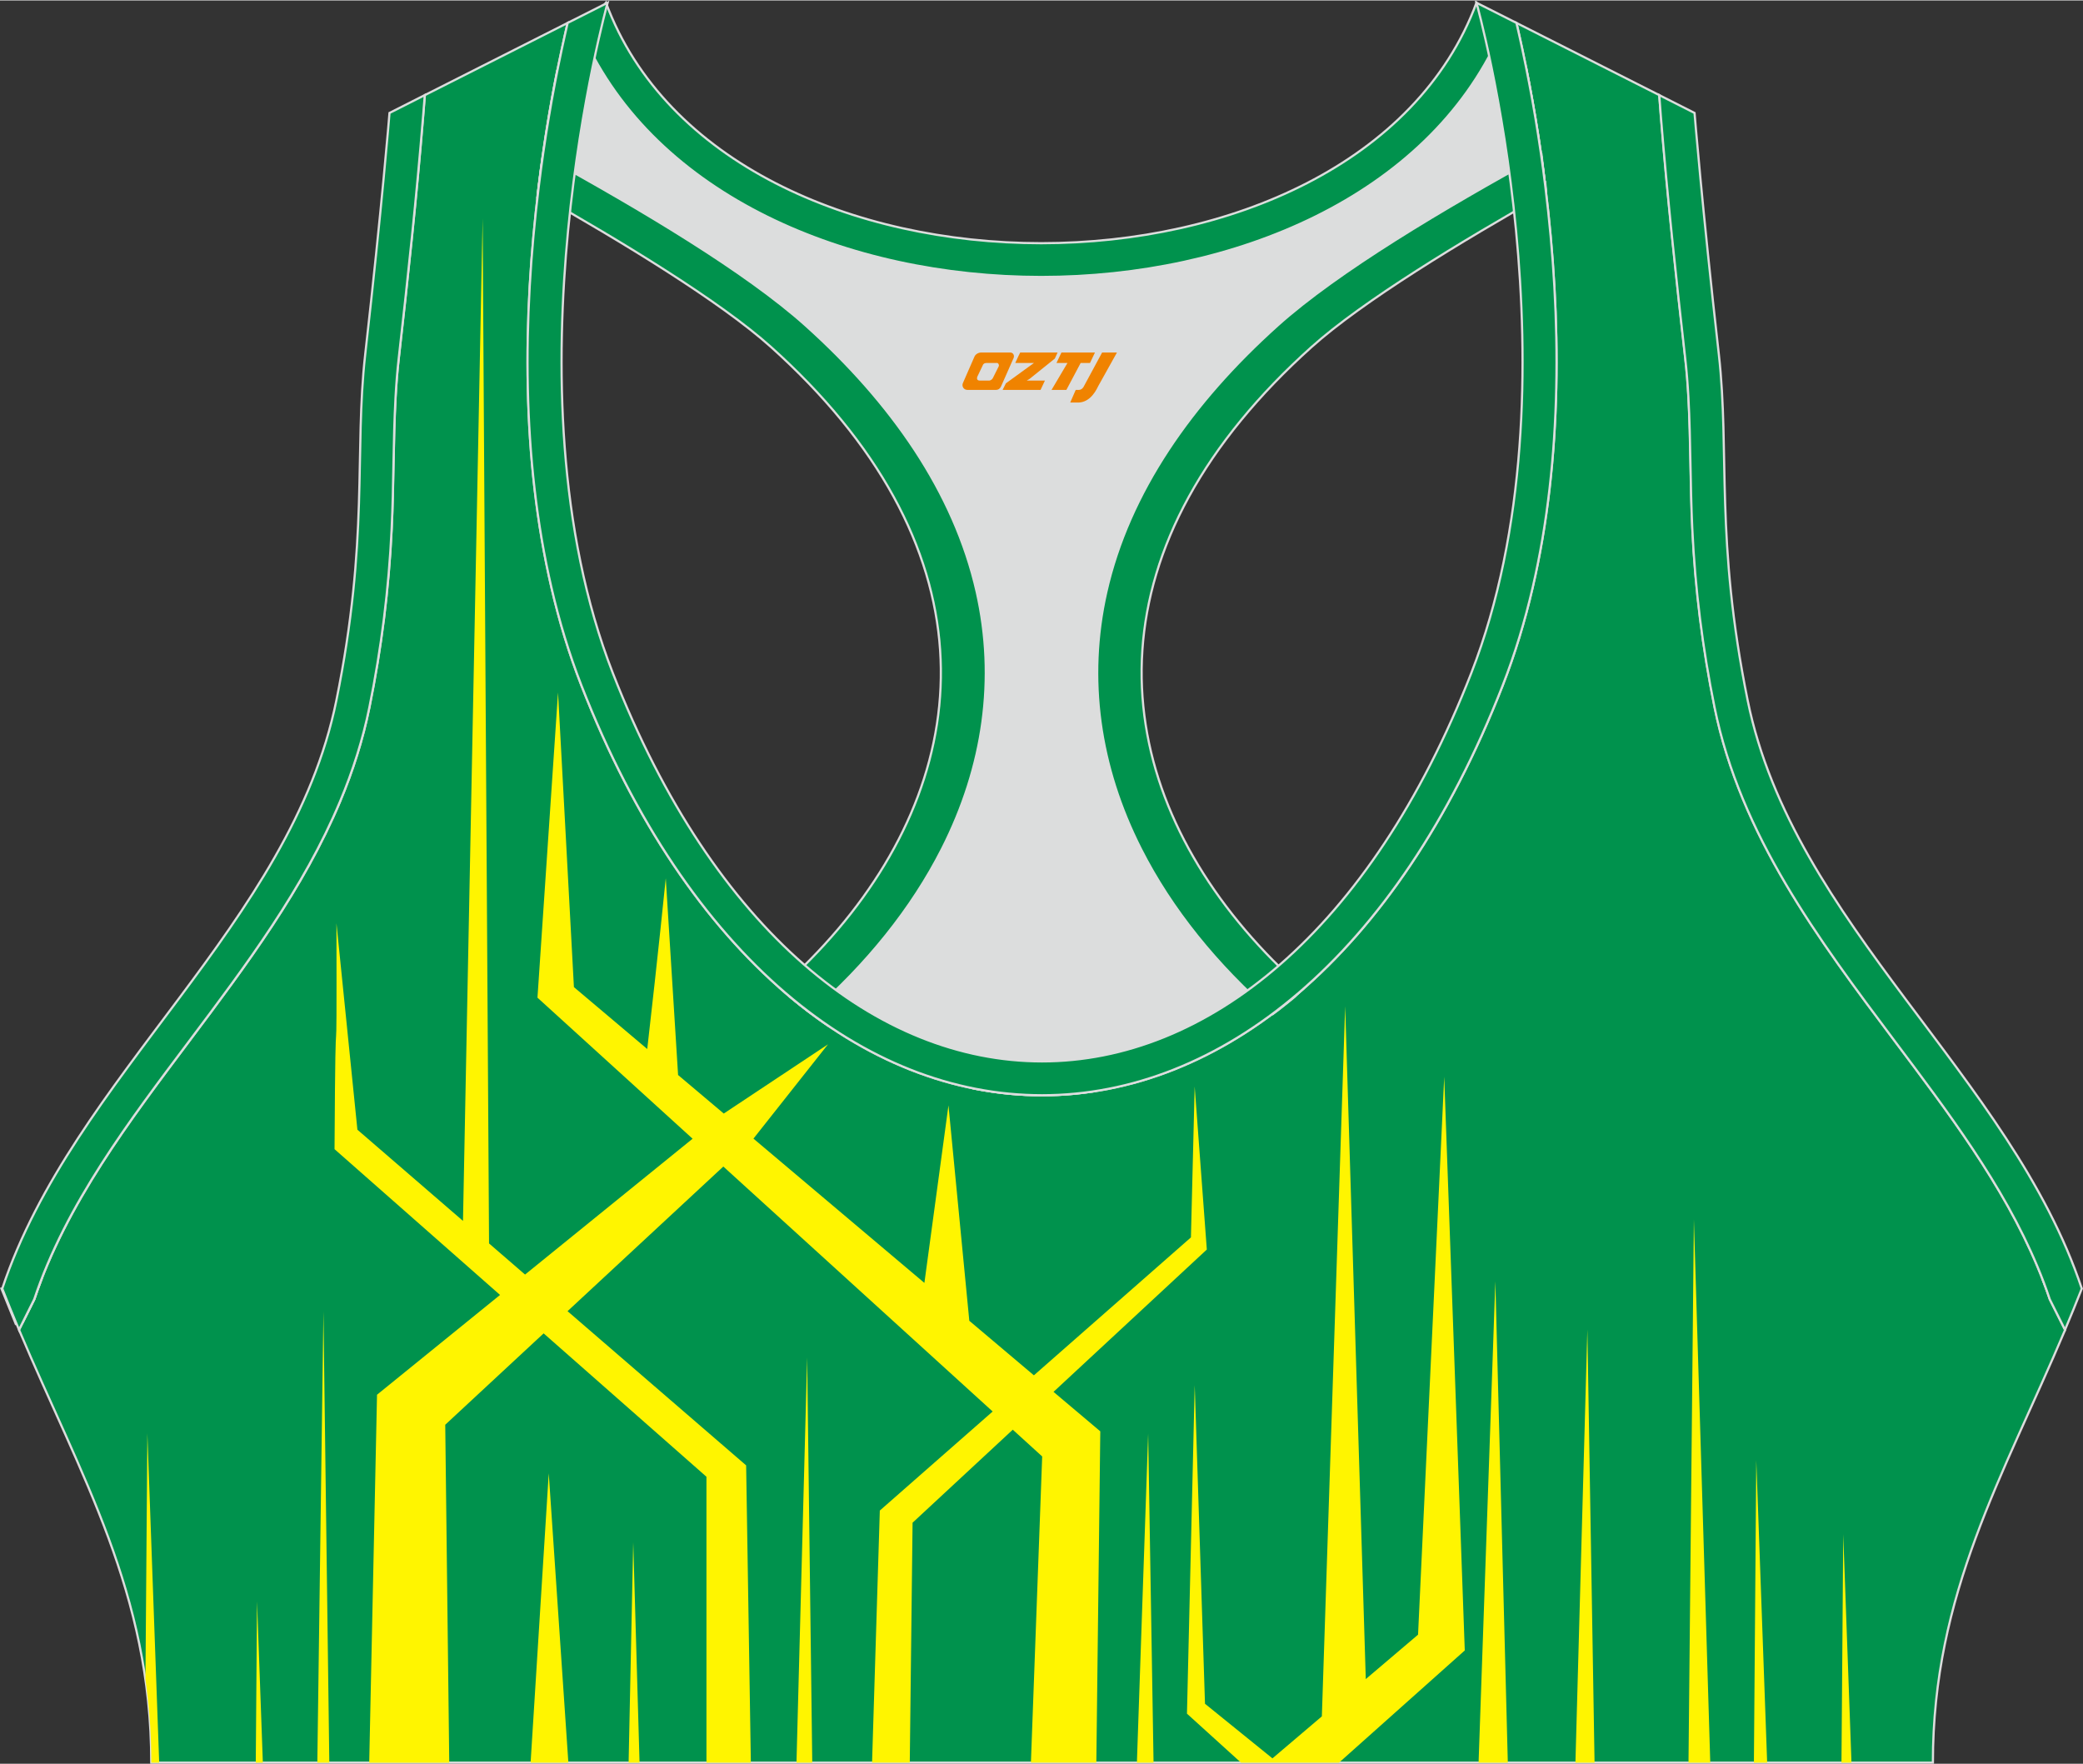 <?xml version="1.0" encoding="utf-8"?>
<!-- Generator: Adobe Illustrator 24.0.1, SVG Export Plug-In . SVG Version: 6.00 Build 0)  -->
<svg xmlns="http://www.w3.org/2000/svg" xmlns:xlink="http://www.w3.org/1999/xlink" version="1.1" id="图层_1" x="0px" y="0px" width="378.8px" height="320.8px" viewBox="0 0 378.95 320.77" enable-background="new 0 0 378.95 320.77" xml:space="preserve">
<rect x="0" y="0" width="378.95" height="320.77" fill="#333333" stroke="none"/>
<g>
	
		<path fill-rule="evenodd" clip-rule="evenodd" fill="#00924D" stroke="#DCDDDD" stroke-width="0.4" stroke-miterlimit="22.926" d="   M275.88,4.09l25.98,13.13l0.3,3.74c1.19,14.71,2.78,29.47,4.44,44.13c0.27,2.35,0.45,4.72,0.58,7.08   c0.43,7.96,0.33,15.95,0.71,23.93c0.52,11,1.86,21.69,4.05,32.49c4.72,23.22,18.82,42.1,32.73,60.65   c9.62,12.83,19.79,26.21,26.01,41.09c0.82,1.96,1.57,3.94,2.24,5.95l2.78,5.55c-11.28,26.72-24.06,47.88-24.06,78.74H189.83h-0.52   H27.52c0-30.86-12.78-52.02-24.06-78.74l2.78-5.55c5.76-17.31,17.41-32.6,28.24-47.04c10.28-13.7,20.75-27.66,27.41-43.56   c2.31-5.52,4.13-11.22,5.32-17.09c2.19-10.79,3.53-21.49,4.05-32.49c0.38-7.97,0.28-15.97,0.71-23.93   c0.13-2.37,0.31-4.73,0.58-7.08c1.66-14.66,3.25-29.42,4.44-44.13l0.3-3.74l25.98-13.13c-0.37,1.57-0.71,3.15-1.05,4.71   c-1.78,8.29-3.18,16.69-4.21,25.1c-2.93,23.86-3.13,49.43,2.32,72.94c1.4,6.05,3.2,12.02,5.46,17.81   c38.8,99.35,128.77,99.35,167.57,0c2.26-5.79,4.06-11.76,5.46-17.81c5.45-23.5,5.26-49.08,2.32-72.94   c-1.03-8.41-2.43-16.81-4.21-25.1C276.59,7.24,276.25,5.67,275.88,4.09z"/>
	<g>
		<path fill-rule="evenodd" clip-rule="evenodd" fill="#FFF500" d="M96.53,320.57l3.3-52.63l3.57,52.63H96.53L96.53,320.57z     M321.49,320.57h-2.41l0.43-55.01L321.49,320.57L321.49,320.57z M311.14,320.57h-3.96l0.98-98.82L311.14,320.57L311.14,320.57z     M290.09,320.57h-3.48l2.17-78.79L290.09,320.57L290.09,320.57z M274.31,320.57h-5.32l3.05-87.56L274.31,320.57L274.31,320.57z     M243.6,320.57h-17.83l-9.83-8.91l1.41-59.76l1.87,57.96l12.27,9.93l8.99-7.64l4.24-129.19l3.75,122.41l9.51-8.08l4.76-101.49    l3.74,104.36L243.6,320.57L243.6,320.57z M209.86,320.57h-3.03l2.05-59.86L209.86,320.57L209.86,320.57z M199.45,320.57    l0.72-60.27l-8.51-7.18l27.89-25.89l-2.21-29.66l-0.68,27.45l-28.57,25.09l-11.75-9.92L172.55,201l-4.38,32.3l-31.1-26.25    l13.56-17.15l-18.96,12.59l-8.31-7.01l-2.24-35.79c0,0-1.4,13.92-3.37,31.06l-13.34-11.26l-2.89-53.6l-3.74,55.52L126,207.07    l-30.48,24.71l-6.55-5.66L87.8,39.64l-3.57,182.38l-19.21-16.59l-3.81-37.55c0.07,36.89-0.14,4.19-0.35,41.09l30.11,26.52    l-22.38,18.15l-1.42,66.94h14.56L81,259.1l17.9-16.62l29.62,26.08v52.01h8.08l-0.86-54.08l-32.49-28.05l28.34-26.31l49,44.56    l-20.53,18.02l-1.41,45.85h6.86l0.51-43.64L184.25,260l5.35,4.87l-2.05,55.69h1.78h0.52h9.6V320.57z M147.77,320.57h-2.87    l1.94-73.71L147.77,320.57L147.77,320.57z M116.35,320.57h-1.99l0.84-40.09L116.35,320.57L116.35,320.57z M59.91,320.57h-2.18    l1.11-82.07L59.91,320.57z"/>
		<polygon fill-rule="evenodd" clip-rule="evenodd" fill="#FFF500" points="336.83,320.57 335.33,279.05 335.01,320.57   "/>
		<polygon fill-rule="evenodd" clip-rule="evenodd" fill="#FFF500" points="47.82,320.57 46.76,291.24 46.53,320.57   "/>
		<path fill-rule="evenodd" clip-rule="evenodd" fill="#FFF500" d="M28.96,320.57l-2.15-59.9l-0.35,44.72    c0.69,4.82,1.07,9.86,1.07,15.18H28.96z"/>
	</g>
	
		<path fill-rule="evenodd" clip-rule="evenodd" fill="#DCDDDD" stroke="#DCDDDD" stroke-width="0.4" stroke-miterlimit="22.926" d="   M272.82,6.29l4.81,5.93c1.38,6.84,2.5,13.74,3.37,20.66c-23.16,11.23-48.23,28.16-60.89,46.31C187.73,125.59,209.87,155,234.42,180   l-35.08,18.39c-7.43,1.17-14.92,1.01-22.33-0.49l-26.37-11.4c-2.34-1.59-4.64-3.34-6.91-5.24c24.08-18.14,42.84-49.69,20.18-96.74   c-7.93-16.46-34.11-33.18-50.68-43.36c-3.5-2.15-9.7-3.69-15.48-5.29c0.08-0.66,0.15-1.31,0.23-1.97c0.87-7.08,2-14.15,3.39-21.16   l4.64-6.46C132.4,64.97,246.46,64.97,272.82,6.29z"/>
	
		<path fill-rule="evenodd" clip-rule="evenodd" fill="#00924D" stroke="#DCDDDD" stroke-width="0.4" stroke-miterlimit="22.926" d="   M2.87,240.76l-2.6-6.42c2.5-0.56,4.91-1.1,7.24-1.61c-0.45,1.18-0.88,2.36-1.28,3.55l-2.1,4.19L2.87,240.76L2.87,240.76z    M141.93,179.69c30.74-27.32,41.6-66.24,11.11-103.39c-3.65-4.45-7.9-8.88-12.77-13.25c-9.24-8.3-27.12-19.14-42.42-27.81   c0.05-0.45,0.11-0.89,0.16-1.34c0.23-1.9,0.49-3.8,0.76-5.69c17.71,9.72,36.87,21.12,47.76,30.89   c15.63,14.03,27.05,30.34,31.16,48.5c3.58,15.81,1.29,31.74-6.29,46.7c-5.55,10.95-13.75,21.06-23.88,29.93   C145.62,182.82,143.76,181.31,141.93,179.69z"/>
	
		<path fill-rule="evenodd" clip-rule="evenodd" fill="#00924D" stroke="#DCDDDD" stroke-width="0.4" stroke-miterlimit="22.926" d="   M375.99,240.76l2.6-6.42c-2.39-0.54-4.7-1.05-6.93-1.54l0.01,0.03l0.01,0.03l0.02,0.05v0.01l0.02,0.04l0.02,0.05v0.01l0.02,0.05   l0.01,0.03l0.01,0.02l0.04,0.11l0.02,0.05l0,0l0.02,0.05l0.02,0.04v0.01l0.02,0.05l0.01,0.03l0.01,0.03l0.02,0.05v0.01l0.02,0.04   l0.02,0.05l0,0l0.02,0.05l0.01,0.03l0.01,0.02l0.03,0.07l0.01,0.04l0.02,0.05l0,0l0.02,0.05l0.02,0.04V234l0.02,0.05l0.01,0.03   l0.01,0.03l0.02,0.05v0.01l0.02,0.04l0.02,0.05l0,0l0.02,0.05l0.01,0.04l0.01,0.02l0.02,0.05l0.01,0.02l0.01,0.03l0.02,0.05l0,0   l0.02,0.05l0.02,0.04v0.01l0.02,0.05l0.01,0.03l0.01,0.03l0.02,0.05v0.01l0.01,0.04l0.02,0.05l0,0l0.02,0.05l0.01,0.04l0.01,0.02   l0.02,0.05l0.01,0.02l0.01,0.03l0.02,0.05v0.01l0.02,0.05l0.02,0.05v0.01l0.02,0.05l0.01,0.03l0.01,0.02l0.02,0.05l0.01,0.01   l0.01,0.04l0.02,0.05l0,0l0.02,0.05l0.01,0.04l0.01,0.02l0.02,0.05l0.01,0.02l0.01,0.03l0.02,0.05v0.01l0.02,0.05l0.02,0.05v0.01   l0.02,0.05l0.01,0.03l0.01,0.02l0.02,0.06l0.01,0.02l0.01,0.04l0.02,0.06l2.14,4.27L375.99,240.76L375.99,240.76z M237.07,179.82   c-30.84-27.32-41.79-66.31-11.25-103.51c3.65-4.45,7.9-8.88,12.77-13.25c9.3-8.35,27.32-19.27,42.69-27.96v-0.02v-0.02v-0.02v-0.01   v-0.01V35v-0.02v-0.02v-0.02v-0.02V34.9v-0.02v-0.02v-0.02l-0.01-0.06v-0.02v-0.02v-0.02l-0.08-0.67v-0.02v-0.02v-0.04v-0.02v-0.02   v-0.02v-0.02v-0.02l-0.01-0.09l-0.01-0.09l-0.02-0.18v-0.03l-0.01-0.06l-0.01-0.09l-0.01-0.09l-0.01-0.09l-0.01-0.06v-0.03   l-0.01-0.09l-0.08-0.07L281,32.81l-0.01-0.09l0,0l-0.01-0.09l-0.01-0.09l-0.01-0.09l-0.01-0.09v-0.03l-0.02-0.07l-0.01-0.09   l-0.01-0.09l-0.01-0.09l-0.01-0.06v-0.04l-0.01-0.09l-0.01-0.09l-0.01-0.09l-0.01-0.09v-0.01l-0.01-0.09l-0.01-0.09l-0.01-0.09   l-0.01-0.09v-0.02l-0.01-0.07l-0.01-0.09l-0.01-0.09l-0.01-0.09l-0.01-0.05l-0.01-0.04l-0.01-0.09l-0.01-0.09l-0.01-0.09   l-0.01-0.08v-0.01l-0.01-0.09l-0.01-0.09l-0.01-0.09l-0.01-0.09v-0.02l-0.01-0.07l-0.01-0.09l-0.01-0.09l-0.01-0.09l-0.01-0.05   l-0.01-0.04l-0.01-0.09l-0.01-0.09l-0.01-0.09l-0.01-0.08v-0.01l-0.01-0.09L280.55,29l-0.01-0.09l-0.01-0.09V28.8l-0.01-0.07   l-0.01-0.09l-0.01-0.09l-0.01-0.09l-0.01-0.05l-0.01-0.04l-0.01-0.09l-0.01-0.09l-0.01-0.09c-17.79,9.75-37.07,21.21-48.02,31.04   c-15.63,14.03-27.05,30.34-31.16,48.5c-3.58,15.81-1.29,31.74,6.29,46.7c5.57,11,13.82,21.14,24.01,30.05   c0.44-0.33,0.88-0.66,1.32-1c0.5-0.39,0.99-0.78,1.49-1.18c0.39-0.31,0.77-0.63,1.16-0.95   C235.99,180.76,236.53,180.29,237.07,179.82z"/>
	
		<path fill-rule="evenodd" clip-rule="evenodd" fill="#00924D" stroke="#DCDDDD" stroke-width="0.4" stroke-miterlimit="22.926" d="   M268.61,0.42l4.21,5.87c-26.37,58.69-140.42,58.69-166.79,0l4.21-5.87C131.84,58.75,247.02,58.74,268.61,0.42z"/>
	
		<path fill-rule="evenodd" clip-rule="evenodd" fill="#00924D" stroke="#DCDDDD" stroke-width="0.4" stroke-miterlimit="22.926" d="   M267.64,122.42c20.46-52.38,0.97-122,0.97-122l7.27,3.67c0.37,1.57,0.71,3.15,1.05,4.71c1.78,8.29,3.18,16.69,4.21,25.1   c2.93,23.86,3.13,49.43-2.32,72.94c-1.4,6.05-3.2,12.02-5.46,17.81c-38.8,99.35-128.77,99.35-167.57,0   c-2.26-5.79-4.06-11.76-5.46-17.81c-5.45-23.5-5.26-49.08-2.32-72.94c1.03-8.41,2.43-16.81,4.21-25.1   c0.34-1.56,0.68-3.14,1.05-4.71l7.27-3.67c0,0-19.48,69.62,0.97,122C148.26,216.53,230.88,216.53,267.64,122.42L267.64,122.42z    M301.86,17.22l6.42,3.25c0,0,1.34,16.7,4.42,43.93c2.01,17.83-0.7,33.62,5.25,62.96c8.26,40.69,47.89,68.25,60.78,106.98   c-1,2.55-2.02,5.04-3.05,7.49l-2.78-5.55c-0.67-2.01-1.42-4-2.24-5.95c-6.22-14.88-16.38-28.26-26.01-41.09   c-13.91-18.55-28.02-37.43-32.73-60.65c-2.19-10.79-3.53-21.49-4.05-32.49c-0.38-7.97-0.28-15.97-0.71-23.93   c-0.13-2.37-0.31-4.73-0.58-7.08c-1.66-14.66-3.25-29.42-4.44-44.13L301.86,17.22L301.86,17.22z M3.46,241.83   c-1.03-2.45-2.05-4.94-3.05-7.49c12.89-38.73,52.52-66.29,60.78-106.98c5.96-29.34,3.24-45.13,5.25-62.96   c3.08-27.23,4.42-43.93,4.42-43.93l6.42-3.25l-0.3,3.74c-1.19,14.71-2.78,29.47-4.44,44.13c-0.27,2.35-0.45,4.72-0.58,7.08   c-0.43,7.96-0.33,15.95-0.71,23.93c-0.52,11-1.86,21.69-4.05,32.49c-1.19,5.87-3.01,11.57-5.32,17.09   c-6.66,15.9-17.13,29.86-27.41,43.56c-10.83,14.44-22.48,29.73-28.24,47.04L3.46,241.83z"/>
	
</g>
<g>
	<path fill="#F08300" d="M200.5,64.05l-3.4,6.3c-0.2,0.3-0.5,0.5-0.8,0.5h-0.6l-1,2.3h1.2c2,0.1,3.2-1.5,3.9-3L203.2,64.05h-2.5L200.5,64.05z"/>
	<polygon fill="#F08300" points="193.3,64.05 ,199.2,64.05 ,198.3,65.95 ,196.6,65.95 ,194,70.85 ,191.3,70.85 ,194.2,65.95 ,192.2,65.95 ,193.1,64.05"/>
	<polygon fill="#F08300" points="187.3,69.15 ,186.8,69.15 ,187.3,68.85 ,191.9,65.15 ,192.4,64.05 ,185.6,64.05 ,185.3,64.65 ,184.7,65.95 ,187.5,65.95 ,188.1,65.95 ,183,69.65    ,182.4,70.85 ,189,70.85 ,189.3,70.85 ,190.1,69.15"/>
	<path fill="#F08300" d="M183.8,64.05H178.5C178,64.05,177.5,64.35,177.3,64.75L175.2,69.55C174.9,70.15,175.3,70.85,176,70.85h5.2c0.4,0,0.7-0.2,0.9-0.6L184.4,65.05C184.6,64.55,184.3,64.05,183.8,64.05z M181.7,66.55L180.6,68.75C180.4,69.05,180.1,69.15,180,69.15l-1.8,0C178,69.15,177.6,69.05,177.8,68.45l1-2.1c0.1-0.3,0.4-0.4,0.7-0.4h1.9   C181.6,65.95,181.8,66.25,181.7,66.55z"/>
</g>
</svg>